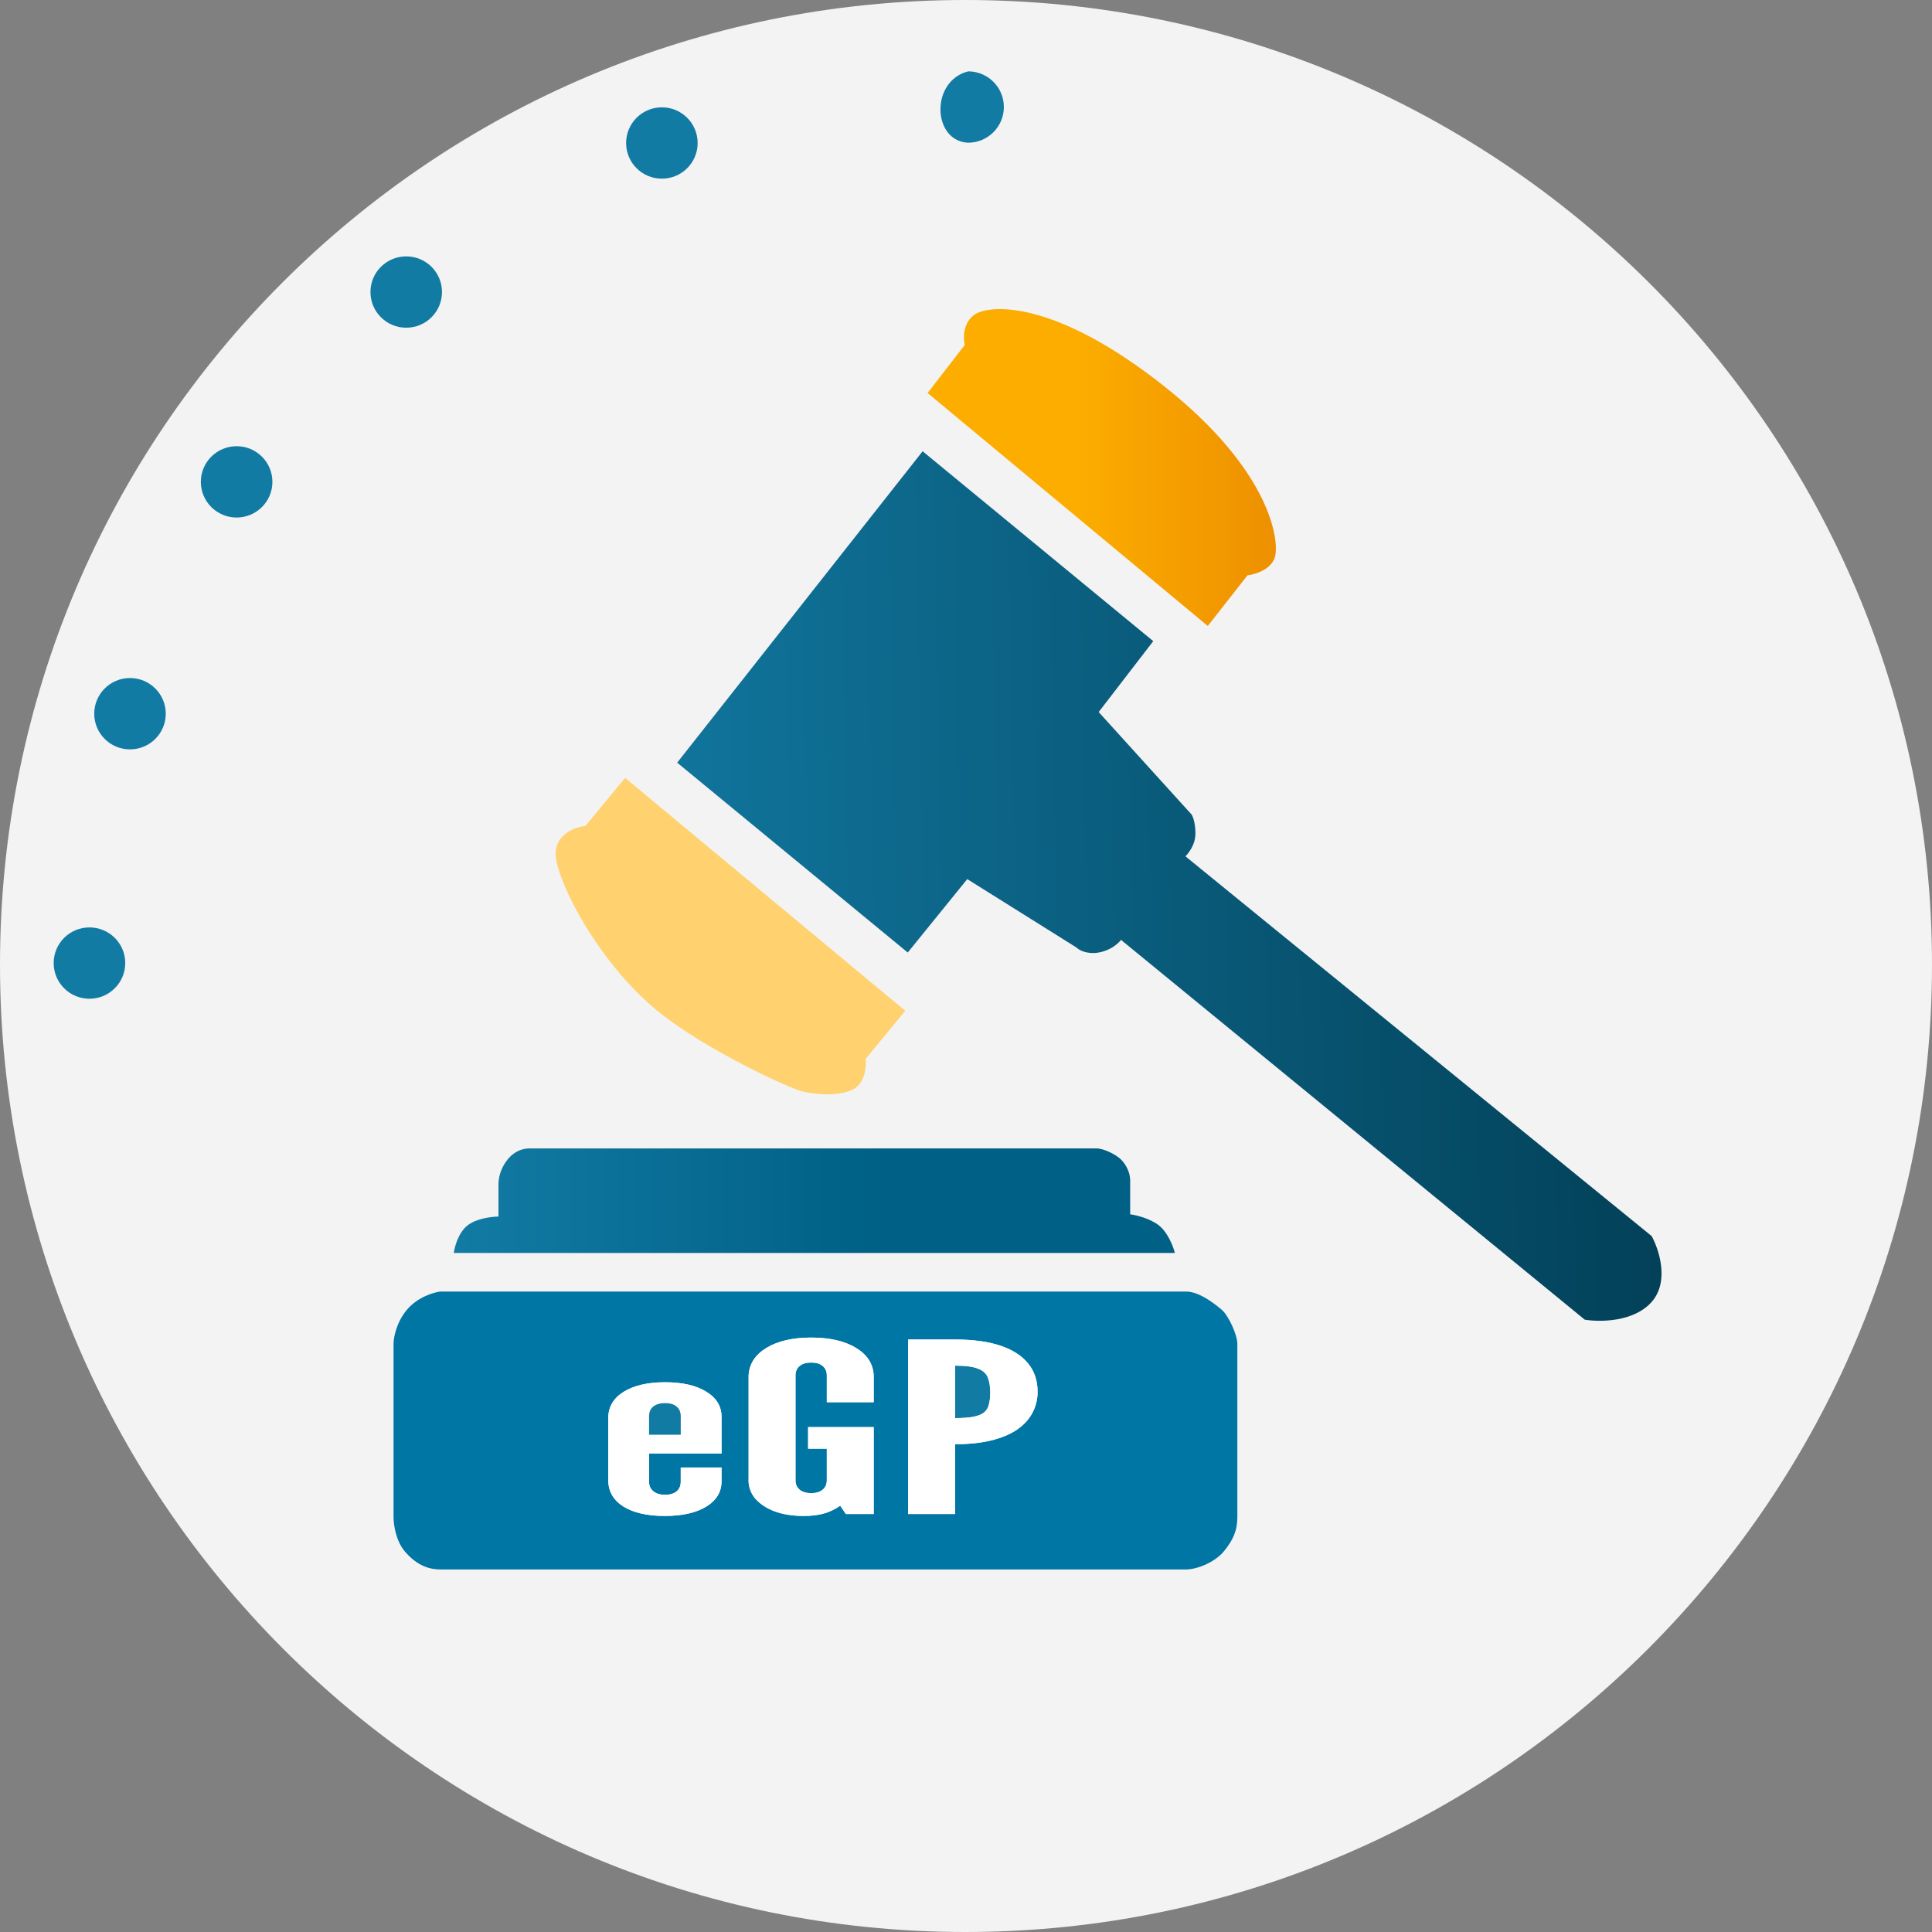 <svg width="40" height="40" viewBox="0 0 40 40" fill="none" xmlns="http://www.w3.org/2000/svg">
<rect x="0" y="0" width="40" height="40" fill="#808080" stroke="none"/>
<path fill-rule="evenodd" clip-rule="evenodd" d="M19.985 0C31.039 0 40 8.941 40 19.971C40 31.001 31.039 40 19.985 40C8.931 40 0 31.001 0 19.971C0 8.941 8.931 0 19.985 0Z" fill="#F3F3F3"/>
<path d="M5.64 9.976C5.64 10.384 5.308 10.715 4.899 10.715C4.49 10.715 4.158 10.384 4.158 9.976C4.158 9.569 4.49 9.238 4.899 9.238C5.308 9.238 5.64 9.569 5.64 9.976Z" fill="#127BA4"/>
<path d="M3.432 14.777C3.432 15.184 3.101 15.515 2.691 15.515C2.282 15.515 1.951 15.184 1.951 14.777C1.951 14.369 2.282 14.038 2.691 14.038C3.101 14.038 3.432 14.369 3.432 14.777Z" fill="#127BA4"/>
<path d="M20.043 1.478C19.259 1.678 19.302 2.92 20.043 2.955C20.452 2.955 20.784 2.623 20.784 2.216C20.784 1.819 20.471 1.496 20.078 1.478L20.043 1.478Z" fill="#127BA4"/>
<path d="M14.444 2.961C14.444 3.369 14.113 3.699 13.703 3.699C13.294 3.699 12.963 3.369 12.963 2.961C12.963 2.553 13.294 2.222 13.703 2.222C14.113 2.222 14.444 2.553 14.444 2.961Z" fill="#127BA4"/>
<path d="M9.151 6.046C9.151 6.454 8.82 6.785 8.41 6.785C8.001 6.785 7.67 6.454 7.67 6.046C7.67 5.638 8.001 5.308 8.41 5.308C8.82 5.308 9.151 5.638 9.151 6.046Z" fill="#127BA4"/>
<path d="M2.593 19.939C2.593 20.347 2.261 20.678 1.852 20.678C1.443 20.678 1.111 20.347 1.111 19.939C1.111 19.531 1.443 19.201 1.852 19.201C2.261 19.201 2.593 19.531 2.593 19.939Z" fill="#127BA4"/>
<path d="M24.324 25.941H9.396C9.411 25.815 9.488 25.527 9.673 25.376C9.858 25.226 10.182 25.188 10.32 25.188V24.529C10.32 24.388 10.357 24.2 10.505 24.012C10.653 23.824 10.829 23.777 10.967 23.777H22.706C22.845 23.777 23.104 23.899 23.215 24.012C23.326 24.125 23.399 24.294 23.399 24.435V25.141C23.523 25.157 23.815 25.226 24 25.376C24.185 25.527 24.293 25.815 24.324 25.941Z" fill="url(#paint0_linear_72_7855)"/>
<path d="M13.761 31.386C13.399 31.386 13.113 31.32 12.903 31.189C12.696 31.056 12.593 30.874 12.593 30.641V29.363C12.593 29.133 12.697 28.952 12.907 28.819C13.12 28.685 13.408 28.618 13.771 28.618C14.127 28.618 14.41 28.683 14.62 28.812C14.833 28.941 14.939 29.116 14.939 29.336V30.093H13.438V30.678C13.438 30.761 13.468 30.828 13.528 30.877C13.588 30.924 13.669 30.948 13.771 30.948C13.872 30.948 13.952 30.924 14.009 30.877C14.066 30.828 14.094 30.761 14.094 30.678V30.383H14.939V30.668C14.939 30.889 14.833 31.065 14.62 31.194C14.41 31.322 14.124 31.386 13.761 31.386ZM13.438 29.704H14.094V29.326C14.094 29.237 14.066 29.169 14.009 29.122C13.955 29.074 13.875 29.05 13.771 29.05C13.666 29.05 13.583 29.074 13.523 29.122C13.466 29.169 13.438 29.237 13.438 29.326V29.704Z" fill="white"/>
<path d="M16.641 31.386C16.407 31.386 16.203 31.353 16.03 31.288C15.856 31.22 15.721 31.128 15.625 31.012C15.532 30.894 15.49 30.758 15.499 30.604V28.475C15.514 28.234 15.639 28.044 15.872 27.905C16.106 27.764 16.413 27.693 16.794 27.693C17.178 27.693 17.486 27.764 17.72 27.905C17.954 28.046 18.077 28.236 18.089 28.475V29.031H17.118V28.475C17.118 28.392 17.089 28.327 17.032 28.281C16.975 28.233 16.896 28.21 16.794 28.21C16.692 28.21 16.613 28.233 16.556 28.281C16.499 28.327 16.47 28.392 16.47 28.475V30.648C16.47 30.73 16.499 30.795 16.556 30.843C16.613 30.89 16.692 30.914 16.794 30.914C16.896 30.914 16.975 30.89 17.032 30.843C17.089 30.795 17.118 30.73 17.118 30.648V29.994H16.731V29.547H18.089V31.346H17.513L17.396 31.174C17.285 31.25 17.172 31.304 17.055 31.337C16.938 31.369 16.8 31.386 16.641 31.386Z" fill="white"/>
<path d="M18.802 31.346V27.733H19.773C20.139 27.733 20.449 27.774 20.704 27.858C20.959 27.942 21.152 28.065 21.284 28.227C21.416 28.387 21.482 28.583 21.482 28.814C21.482 28.978 21.444 29.127 21.369 29.262C21.297 29.395 21.189 29.509 21.046 29.606C20.902 29.701 20.723 29.774 20.511 29.825C20.298 29.876 20.052 29.901 19.773 29.901V31.346H18.802ZM19.773 29.36C19.932 29.36 20.059 29.351 20.155 29.333C20.251 29.313 20.325 29.283 20.376 29.242C20.427 29.2 20.459 29.145 20.474 29.077C20.492 29.01 20.502 28.929 20.502 28.834C20.502 28.706 20.485 28.601 20.452 28.519C20.419 28.436 20.35 28.374 20.245 28.335C20.143 28.294 19.986 28.274 19.773 28.274V29.36Z" fill="white"/>
<path fill-rule="evenodd" clip-rule="evenodd" d="M8.148 27.822V31.412C8.148 31.553 8.191 31.894 8.379 32.117C8.657 32.447 8.934 32.494 9.119 32.494H24.555C24.786 32.494 25.156 32.343 25.34 32.117C25.525 31.891 25.618 31.694 25.618 31.412V27.822C25.618 27.634 25.433 27.234 25.294 27.117C25.156 26.999 24.832 26.74 24.555 26.74H9.119C8.98 26.756 8.647 26.853 8.425 27.117C8.204 27.38 8.148 27.697 8.148 27.822ZM12.903 31.189C13.113 31.32 13.399 31.386 13.761 31.386C14.124 31.386 14.41 31.322 14.62 31.194C14.833 31.065 14.939 30.889 14.939 30.668V30.383H14.094V30.678C14.094 30.761 14.066 30.828 14.009 30.877C13.952 30.924 13.872 30.948 13.771 30.948C13.669 30.948 13.588 30.924 13.528 30.877C13.468 30.828 13.438 30.761 13.438 30.678V30.093H14.939V29.336C14.939 29.116 14.833 28.941 14.62 28.812C14.41 28.683 14.127 28.618 13.771 28.618C13.408 28.618 13.12 28.685 12.907 28.819C12.697 28.952 12.593 29.133 12.593 29.363V30.641C12.593 30.874 12.696 31.056 12.903 31.189ZM16.03 31.288C16.203 31.353 16.407 31.386 16.641 31.386C16.8 31.386 16.938 31.369 17.055 31.337C17.172 31.304 17.285 31.25 17.396 31.174L17.513 31.346H18.089V29.547H16.731V29.994H17.118V30.648C17.118 30.73 17.089 30.795 17.032 30.843C16.975 30.89 16.896 30.914 16.794 30.914C16.692 30.914 16.613 30.89 16.556 30.843C16.499 30.795 16.47 30.73 16.47 30.648V28.475C16.47 28.392 16.499 28.327 16.556 28.281C16.613 28.233 16.692 28.21 16.794 28.21C16.896 28.21 16.975 28.233 17.032 28.281C17.089 28.327 17.118 28.392 17.118 28.475V29.031H18.089V28.475C18.077 28.236 17.954 28.046 17.72 27.905C17.486 27.764 17.178 27.693 16.794 27.693C16.413 27.693 16.106 27.764 15.872 27.905C15.639 28.044 15.514 28.234 15.499 28.475V30.604C15.49 30.758 15.532 30.894 15.625 31.012C15.721 31.128 15.856 31.22 16.03 31.288ZM18.802 27.733V31.346H19.773V29.901C20.052 29.901 20.298 29.876 20.511 29.825C20.723 29.774 20.902 29.701 21.046 29.606C21.189 29.509 21.297 29.395 21.369 29.262C21.444 29.127 21.482 28.978 21.482 28.814C21.482 28.583 21.416 28.387 21.284 28.227C21.152 28.065 20.959 27.942 20.704 27.858C20.449 27.774 20.139 27.733 19.773 27.733H18.802Z" fill="#0076A5"/>
<path d="M19.773 29.36C19.932 29.36 20.059 29.351 20.155 29.333C20.251 29.313 20.325 29.283 20.376 29.242C20.427 29.2 20.459 29.145 20.474 29.077C20.492 29.01 20.502 28.929 20.502 28.834C20.502 28.706 20.485 28.601 20.452 28.519C20.419 28.436 20.35 28.374 20.245 28.335C20.143 28.294 19.986 28.274 19.773 28.274V29.36Z" fill="#127BA4"/>
<path fill-rule="evenodd" clip-rule="evenodd" d="M13.761 31.386C13.399 31.386 13.113 31.32 12.903 31.189C12.696 31.056 12.593 30.874 12.593 30.641V29.363C12.593 29.133 12.697 28.952 12.907 28.819C13.12 28.685 13.408 28.618 13.771 28.618C14.127 28.618 14.41 28.683 14.62 28.812C14.833 28.941 14.939 29.116 14.939 29.336V30.093H13.438V30.678C13.438 30.761 13.468 30.828 13.528 30.877C13.588 30.924 13.669 30.948 13.771 30.948C13.872 30.948 13.952 30.924 14.009 30.877C14.066 30.828 14.094 30.761 14.094 30.678V30.383H14.939V30.668C14.939 30.889 14.833 31.065 14.62 31.194C14.41 31.322 14.124 31.386 13.761 31.386ZM16.641 31.386C16.407 31.386 16.203 31.353 16.03 31.288C15.856 31.22 15.721 31.128 15.625 31.012C15.532 30.894 15.49 30.758 15.499 30.604V28.475C15.514 28.234 15.639 28.044 15.872 27.905C16.106 27.764 16.413 27.693 16.794 27.693C17.178 27.693 17.486 27.764 17.72 27.905C17.954 28.046 18.077 28.236 18.089 28.475V29.031H17.118V28.475C17.118 28.392 17.089 28.327 17.032 28.281C16.975 28.233 16.896 28.21 16.794 28.21C16.692 28.21 16.613 28.233 16.556 28.281C16.499 28.327 16.47 28.392 16.47 28.475V30.648C16.47 30.73 16.499 30.795 16.556 30.843C16.613 30.89 16.692 30.914 16.794 30.914C16.896 30.914 16.975 30.89 17.032 30.843C17.089 30.795 17.118 30.73 17.118 30.648V29.994H16.731V29.547H18.089V31.346H17.513L17.396 31.174C17.285 31.25 17.172 31.304 17.055 31.337C16.938 31.369 16.8 31.386 16.641 31.386ZM18.802 31.346V27.733H19.773C20.139 27.733 20.449 27.774 20.704 27.858C20.959 27.942 21.152 28.065 21.284 28.227C21.416 28.387 21.482 28.583 21.482 28.814C21.482 28.978 21.444 29.127 21.369 29.262C21.297 29.395 21.189 29.509 21.046 29.606C20.902 29.701 20.723 29.774 20.511 29.825C20.298 29.876 20.052 29.901 19.773 29.901V31.346H18.802ZM19.773 29.36C19.932 29.36 20.059 29.351 20.155 29.333C20.251 29.313 20.325 29.283 20.376 29.242C20.427 29.2 20.459 29.145 20.474 29.077C20.492 29.01 20.502 28.929 20.502 28.834C20.502 28.706 20.485 28.601 20.452 28.519C20.419 28.436 20.35 28.374 20.245 28.335C20.143 28.294 19.986 28.274 19.773 28.274V29.36ZM14.094 29.704H13.438V29.326C13.438 29.237 13.466 29.169 13.523 29.122C13.583 29.074 13.666 29.05 13.771 29.05C13.875 29.05 13.955 29.074 14.009 29.122C14.066 29.169 14.094 29.237 14.094 29.326V29.704Z" fill="white"/>
<path d="M13.438 29.704H14.094V29.326C14.094 29.237 14.066 29.169 14.009 29.122C13.955 29.074 13.875 29.05 13.771 29.05C13.666 29.05 13.583 29.074 13.523 29.122C13.466 29.169 13.438 29.237 13.438 29.326V29.704Z" fill="#127BA4"/>
<path d="M14.02 15.79L19.102 9.343L23.877 13.274L22.747 14.742L24.647 16.838C24.681 16.856 24.75 17.006 24.75 17.258C24.75 17.509 24.578 17.695 24.544 17.73L34.196 25.592C34.35 25.872 34.566 26.535 34.196 26.955C33.826 27.374 33.118 27.374 32.81 27.322L23.209 19.459C23.158 19.529 22.994 19.679 22.747 19.721C22.501 19.763 22.337 19.669 22.285 19.616L20.026 18.201L18.794 19.721L14.02 15.79Z" fill="url(#paint1_linear_72_7855)"/>
<path d="M19.205 8.137L19.975 7.141C19.941 7.002 19.934 6.68 20.18 6.512C20.488 6.303 21.823 6.198 24.082 7.98C26.341 9.762 26.495 11.23 26.392 11.544C26.31 11.796 25.982 11.894 25.828 11.911L25.006 12.96L19.205 8.137Z" fill="url(#paint2_linear_72_7855)"/>
<path d="M18.743 20.927L17.922 21.923C17.939 22.08 17.911 22.426 17.665 22.552C17.357 22.709 16.895 22.657 16.638 22.604C16.381 22.552 14.602 21.738 13.609 20.927C12.325 19.878 11.453 18.096 11.504 17.625C11.545 17.247 11.932 17.118 12.12 17.101L12.942 16.105L18.743 20.927Z" fill="url(#paint3_linear_72_7855)"/>
<defs>
<linearGradient id="paint0_linear_72_7855" x1="18.131" y1="29.83" x2="9.396" y2="29.83" gradientUnits="userSpaceOnUse">
<stop stop-color="#006085"/>
<stop offset="1" stop-color="#127BA4"/>
</linearGradient>
<linearGradient id="paint1_linear_72_7855" x1="35.054" y1="20.364" x2="11.504" y2="20.84" gradientUnits="userSpaceOnUse">
<stop stop-color="#023F56"/>
<stop offset="1" stop-color="#127BA4"/>
</linearGradient>
<linearGradient id="paint2_linear_72_7855" x1="22.297" y1="7.854" x2="32.11" y2="7.854" gradientUnits="userSpaceOnUse">
<stop stop-color="#FCAD00"/>
<stop offset="1" stop-color="#DA6700"/>
</linearGradient>
<linearGradient id="paint3_linear_72_7855" x1="19.353" y1="15.127" x2="17.87" y2="16.461" gradientUnits="userSpaceOnUse">
<stop stop-color="#FFB400"/>
<stop offset="1" stop-color="#FFD26F"/>
</linearGradient>
</defs>
</svg>
